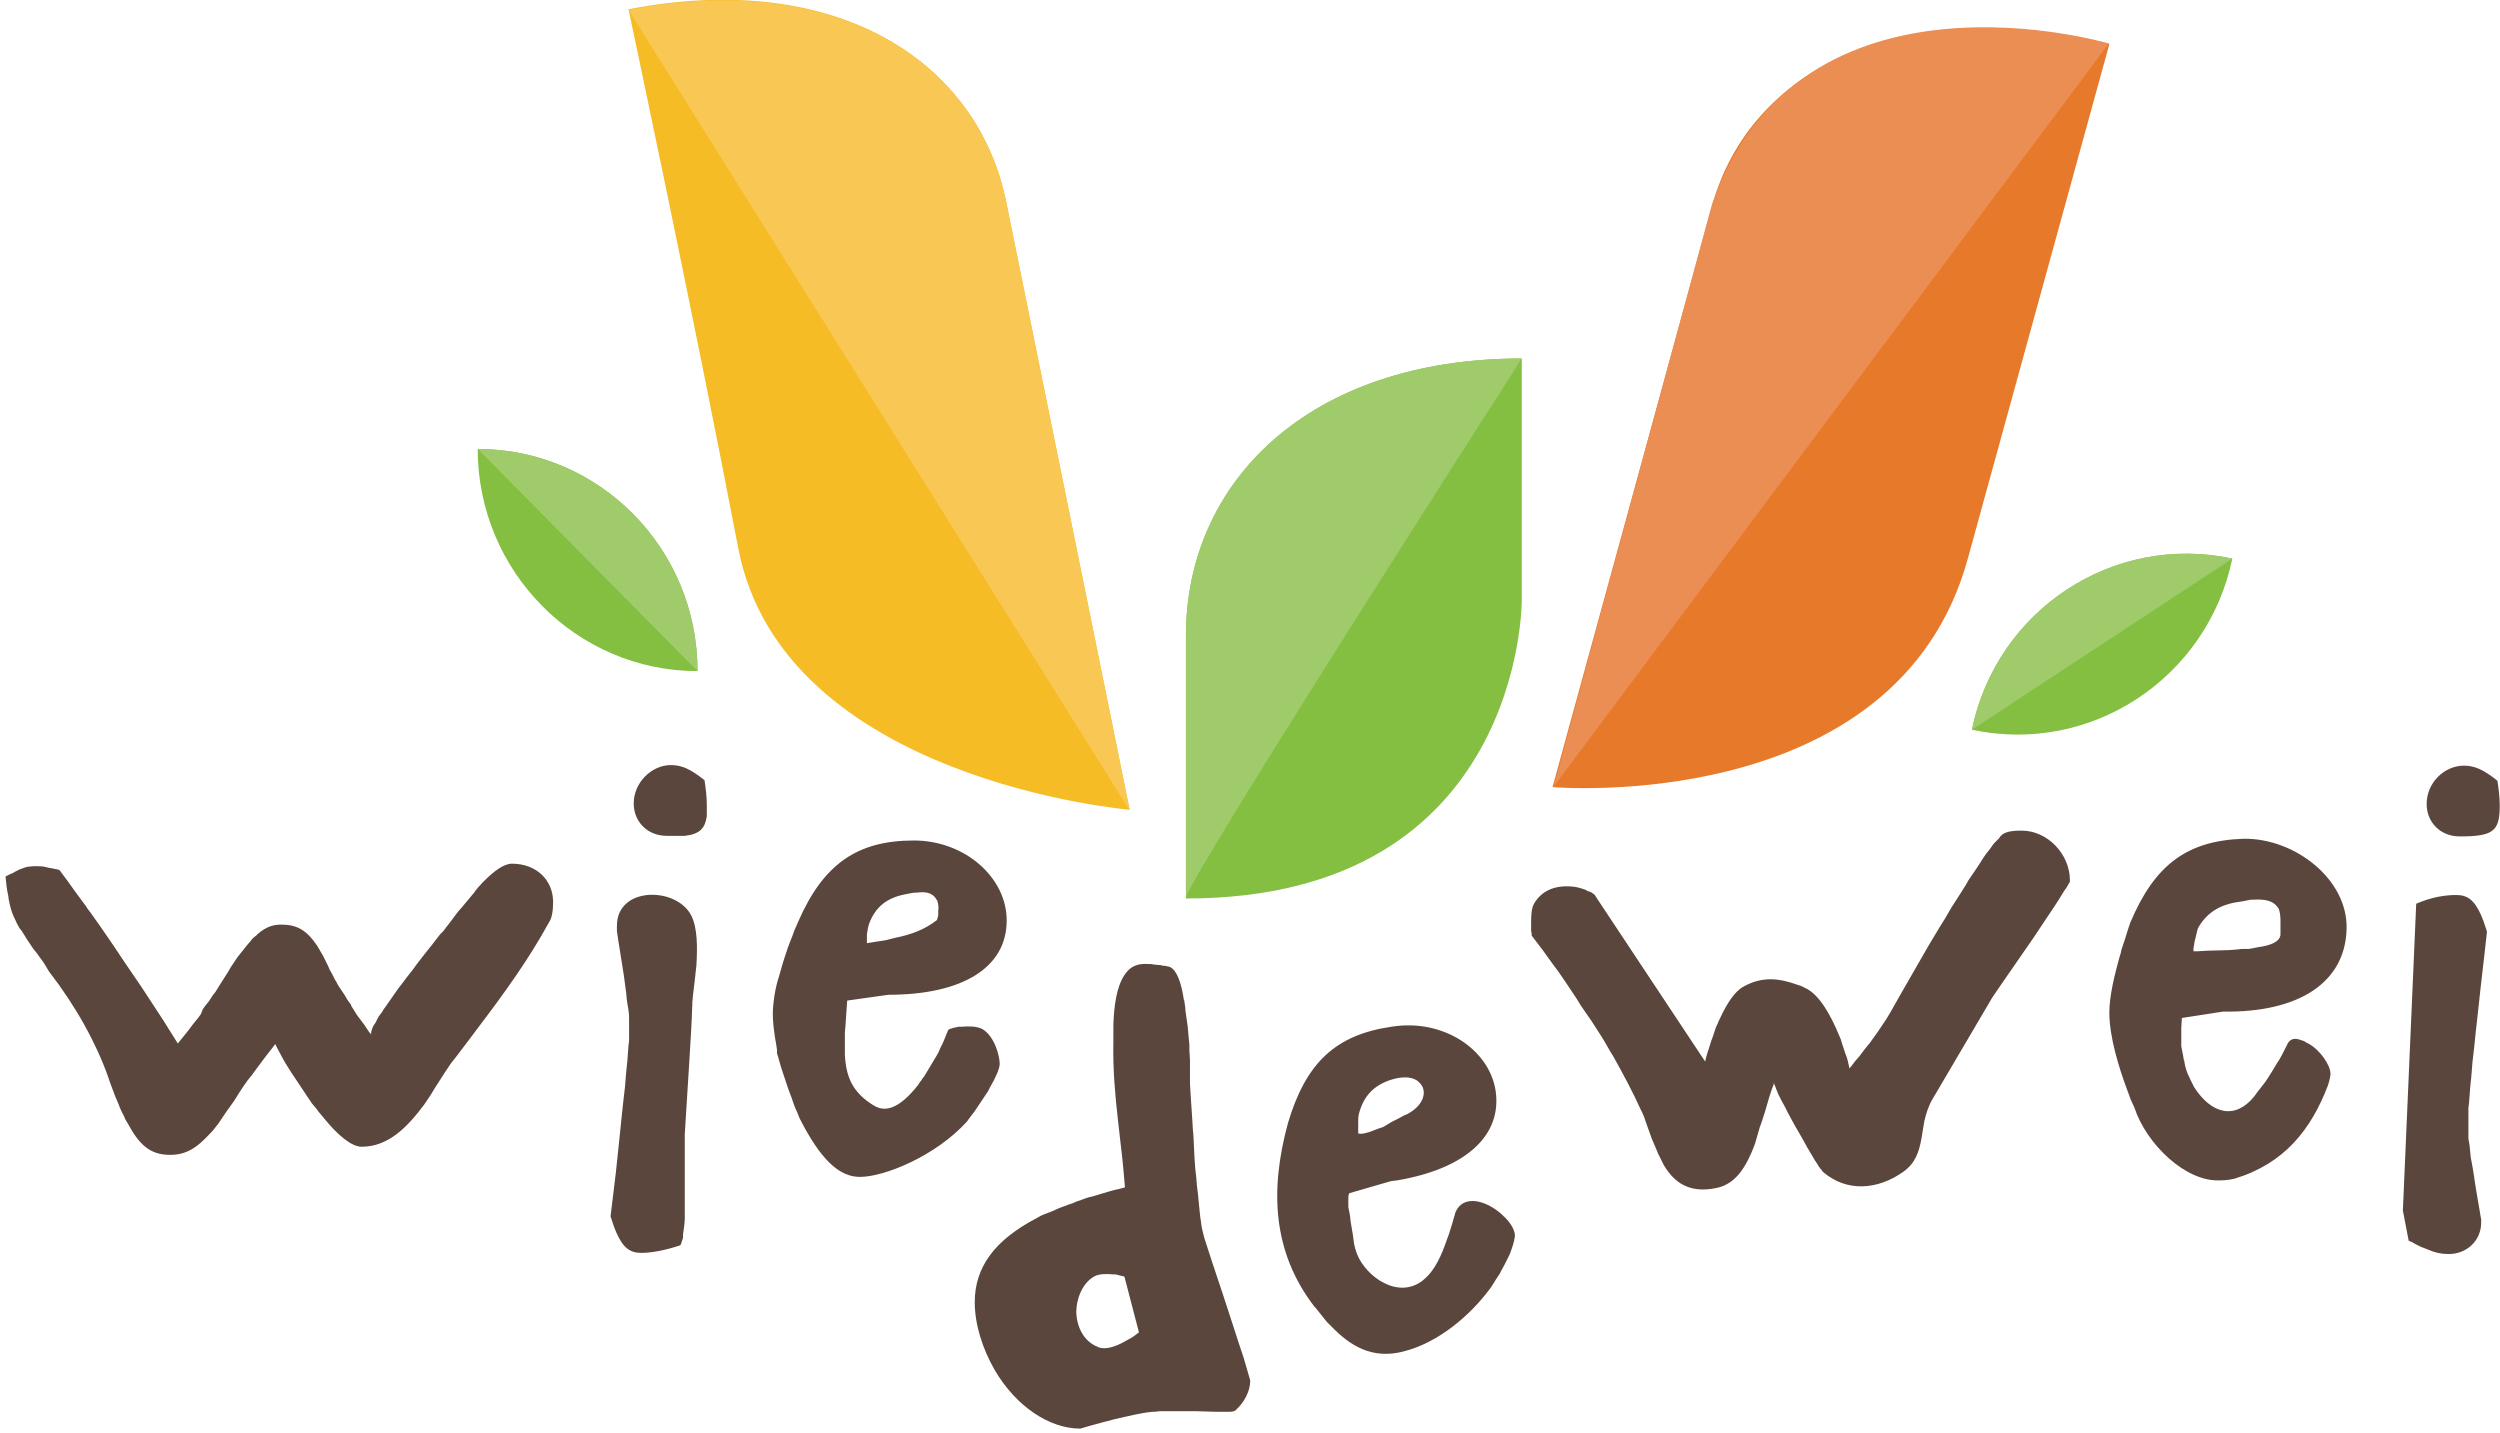 <?xml version="1.0" encoding="utf-8"?>
<!-- Generator: Adobe Illustrator 28.1.0, SVG Export Plug-In . SVG Version: 6.00 Build 0)  -->
<svg version="1.1" id="ORIGINEEL" xmlns="http://www.w3.org/2000/svg" xmlns:xlink="http://www.w3.org/1999/xlink" x="0px" y="0px"
	 viewBox="0 0 431 247" style="enable-background:new 0 0 431 247;" xml:space="preserve">
<style type="text/css">
	.st0{fill:#5A463C;}
	.st1{fill:#84BF41;}
	.st2{fill:#A0CB6B;}
	.st3{fill:#E7792B;}
	.st4{fill:#EB8E53;}
	.st5{fill:#F6BC26;}
	.st6{fill:#F9C754;}
</style>
<g transform="translate(.954)">
	<path class="st0" d="M192.9,168.1c1.2-1.8,2.6-2,4.2-1.9l0.4,0l0.6,0.1l1.1,0.1l0.4,0.1c0.2,0,0.4,0,0.7,0.1
		c1.3,0.1,2.2,2.1,2.7,4.9l0.1,0.6c0,0.1,0,0.2,0.1,0.3l0.1,0.7l0.1,0.7c0,0.1,0,0.2,0,0.3l0.1,0.7l0.1,0.7l0.1,0.7l0.1,0.7l0.1,1.1
		l0.1,1.1l0.1,1l0,1l0.1,1.6l0,1.7l0,1.9l0,0.5l0.2,3.2l0.2,3l0.1,1.7l0.1,1.1l0.1,2.1l0.1,2l0.1,1.4l0.2,1.8l0.1,1.3l0.2,1.6
		l0.1,1.1l0.1,1l0.1,1l0.1,0.9l0.1,0.6l0.1,0.8l0.1,0.5l0.1,0.4l0.1,0.4l0.1,0.4l0.1,0.4l0.1,0.3l0.1,0.3l1.1,3.4l1.9,5.7l1.7,5.2
		l1,3.1l0.9,2.7l1.1,3.8c0,1.8-1,3.8-2.6,5.2c-0.2,0.1-0.5,0.2-1,0.2l-0.4,0c-0.1,0-0.1,0-0.2,0l-0.4,0l-0.5,0l-0.8,0l-3.3-0.1
		l-1.3,0l-0.7,0l-1,0c-0.1,0-0.2,0-0.3,0l-0.7,0l-0.7,0l-0.7,0c-0.1,0-0.2,0-0.3,0l-0.7,0c-0.3,0-0.6,0.1-1,0.1l-0.3,0
		c-2,0.2-4.4,0.8-6.6,1.3l-1.1,0.3l-0.8,0.2l-0.7,0.2l-1.5,0.4l-1.7,0.5c-5.4,0-11.1-3.9-14.7-10c-2.2-3.8-3.5-8-3.5-11.8
		c0-6,3.4-10.7,10.7-14.5l0.7-0.4l0.7-0.3l0.8-0.3c0.5-0.2,1-0.4,1.6-0.7l0.8-0.3c0.3-0.1,0.6-0.2,0.8-0.3l0.9-0.3
		c0.1-0.1,0.3-0.1,0.4-0.2l0.9-0.3c0.2-0.1,0.3-0.1,0.5-0.2l0.9-0.3c0.2,0,0.3-0.1,0.5-0.1l1-0.3c0.3-0.1,0.7-0.2,1-0.3l1-0.3
		l1.1-0.3c0.2,0,0.4-0.1,0.5-0.1l1.1-0.3c-0.2-2.4-0.4-4.7-0.7-7.1l-0.5-4.4c-0.5-4.4-0.9-8.9-0.8-13.4l0-1.5l0-0.8l0-0.8
		C191.1,173.5,191.5,170.2,192.9,168.1L192.9,168.1z M256.9,188.1c1.1,7.7-5.2,13.4-17,15.4l-0.9,0.1l-0.4,0.1l-6.9,2
		c-0.1,0-0.2,0.4-0.2,0.9l0,0.4c0,0.1,0,0.1,0,0.2l0,0.4l0,0.5l0.1,0.5l0.1,0.5l0.1,0.6l0.1,0.9l0.1,0.6l0.2,1.2l0.1,0.6l0.1,0.8
		l0.1,0.7l0.1,0.4l0.1,0.4l0.1,0.3l0.1,0.3c0,0.1,0.1,0.2,0.1,0.3c1.6,4,7.2,7.9,11.4,4.5c2.1-1.7,3.2-4.4,4.1-7l0.3-0.8l0.6-1.9
		l0.2-0.7l0.2-0.7c0-0.1,0.1-0.2,0.1-0.4c1.3-3.5,5.5-2.2,8.1,0.2l0.3,0.3c1,0.9,1.7,2,1.9,3c0.1,0.6-0.2,1.7-0.7,3.1l-0.2,0.5
		c-0.1,0.2-0.2,0.4-0.3,0.6l-0.3,0.6l-0.3,0.6c-0.2,0.3-0.3,0.6-0.5,0.9l-0.3,0.6c-0.1,0.1-0.1,0.2-0.2,0.3l-0.4,0.6
		c-0.4,0.6-0.7,1.2-1.1,1.7c-3.4,4.6-8.9,9.3-14.9,10.8c-5.4,1.4-9.2-1-12.4-4.3l-0.4-0.4l-0.4-0.4l-0.4-0.5l-0.4-0.5l-0.4-0.5
		l-0.4-0.5l-0.4-0.5l-0.2-0.2c-7.1-9.3-7.7-19.9-4.5-31.6c3.1-10.4,8.2-15.2,17.9-16.6C247.7,175.6,255.8,180.8,256.9,188.1
		L256.9,188.1z M195.4,229.7l-2.5-9.6l-0.3-0.1l-0.5-0.1l-0.3-0.1l-0.5-0.1l-0.4,0c-1-0.1-2.3-0.1-3.1,0.3c-2.3,1.2-3.2,4.2-3.2,6.1
		c0,2.3,1.1,5.1,3.7,6.1l0.2,0.1c1.6,0.5,3.6-0.5,5.1-1.4l0.4-0.2l0.3-0.2l0.3-0.2l0.4-0.3L195.4,229.7L195.4,229.7z M118.2,157.8
		c1.1,2.1,1.1,5.5,0.9,8.7l-0.1,0.9l-0.2,1.8l-0.2,1.7l-0.1,0.8c0,0.4-0.1,0.8-0.1,1.1l0,0.3c-0.1,3.2-0.3,6.4-0.5,9.6l-0.4,6.4
		c-0.1,1.1-0.1,2.1-0.2,3.2l-0.2,3.3l0,0.6l0,6.2l0,2.6l0,1.6l0,1.6l0,1.2l0,0.9l-0.1,1.1l-0.1,0.7l-0.1,0.7l0,0.4
		c0,0.1,0,0.1,0,0.2l-0.1,0.3l-0.1,0.3c-0.1,0.4-0.2,0.6-0.3,0.7l0,0c-2.7,0.9-5,1.3-6.7,1.3c-1.9,0-3.1-0.8-4.3-3.5l-0.2-0.5
		c-0.1-0.2-0.1-0.3-0.2-0.5l-0.2-0.6l-0.2-0.6l-0.2-0.6l0.9-7.4l0.6-5.7l0.4-3.9l0.3-2.8l0.3-2.6l0.2-2.5l0.2-1.9l0.1-1.4l0.1-1.3
		l0.1-0.8l0-0.8l0-0.7l0-0.7l0-0.6l0-0.6c0-0.1,0-0.2,0-0.3c0-0.4,0-0.9-0.1-1.5l-0.1-0.6l-0.1-0.6l-0.1-0.7l-0.1-1.1l-0.2-1.5
		l-0.2-1.5l-1-6.3l-0.2-1.4l0-0.3l0-0.2l0-0.2c0,0,0,0,0-0.1C105.3,152.8,115.6,152.8,118.2,157.8L118.2,157.8z M422.5,154.3
		c1.9,0,3.1,0.8,4.3,3.5l0.2,0.5c0.1,0.2,0.1,0.3,0.2,0.5l0.2,0.6l0.2,0.6l0.2,0.6l-0.5,4.5l-0.6,5.2l-0.5,4.6l-0.4,3.6l-0.2,2
		l-0.3,2.6l-0.2,2.5l-0.2,1.9l-0.1,1.4l-0.1,1.3l-0.1,0.8l0,0.8l0,0.7l0,0.7l0,0.6l0,0.6c0,0.1,0,0.2,0,0.3l0,0.2l0,0.4l0,0.5l0,0.5
		l0.1,0.6l0.1,0.6l0.1,1l0.1,1l0.2,1.1l0.2,1.1l0.5,3.3l0.6,3.5l0.2,1.2l0.1,0.5l0,0.3l0,0.2c0,0,0,0.1,0,0.1c0,3-2.4,5.4-5.6,5.4
		c-1.2,0-2.3-0.2-3.9-0.9l-0.5-0.2c-0.1,0-0.2-0.1-0.3-0.1l-0.6-0.3l-0.6-0.3c-0.1-0.1-0.2-0.1-0.3-0.2l-0.7-0.3l-1-5.2l2.3-52.9
		C418.4,154.6,420.7,154.3,422.5,154.3L422.5,154.3z M347.6,143.2c4.4,0,8.3,4,8.3,8.6c0,0,0,0,0,0.1l0,0.1l-0.1,0.2l-0.2,0.3
		l-0.2,0.4l-0.5,0.7l-0.8,1.3l-0.7,1.1l-1.8,2.7l-2,3l-5.6,8.1l-1.5,2.2l-10,17c-0.1,0.2-0.2,0.3-0.3,0.5c-0.7,1.2-1.1,2.5-1.4,3.8
		l-0.1,0.6l-0.1,0.6l-0.2,1.2l-0.1,0.6c-0.4,2.2-1,4.2-3.1,5.7c-4.5,3.2-9.8,3.5-13.8,0.1c0,0-0.1-0.1-0.1-0.1l-0.1-0.1l-0.1-0.2
		l-0.2-0.2l-0.3-0.4l-0.3-0.5l-0.4-0.6l-0.7-1.2l-0.6-1l-0.6-1.1l-0.8-1.4l-0.7-1.2l-0.6-1.1l-0.7-1.3l-0.5-1l-0.5-0.9l-0.3-0.6
		l-0.3-0.6l-0.2-0.5l-0.2-0.5l-0.1-0.3l-0.1-0.2l-0.1-0.2c0-0.1,0-0.3,0-0.3l-0.1,0.4l-0.3,0.8l-0.4,1.2l-0.7,2.4l-0.6,1.9l-0.4,1.1
		l-0.2,0.7l-0.2,0.7l-0.2,0.7l-0.2,0.7c-1.5,4-3.3,6.9-6.6,7.6c-4.7,1-7.3-0.9-9.1-3.9l-0.2-0.4c-0.1-0.1-0.1-0.3-0.2-0.4l-0.2-0.4
		l-0.2-0.4l-0.2-0.4l-0.2-0.5l-0.3-0.7l-0.3-0.7l-0.3-0.7l-1-2.8l-0.3-0.9l-0.3-0.7l-0.2-0.4c0-0.1-0.1-0.1-0.1-0.2
		c-1.3-2.9-3-6.1-4.8-9.3l-0.5-0.8l-0.8-1.4l-0.6-1l-0.9-1.4l-0.9-1.4l-0.9-1.3l-0.9-1.3l-0.8-1.3l-1-1.5l-0.8-1.2l-1.3-1.9
		l-0.9-1.2l-1.8-2.5l-1.9-2.5l0-0.3l-0.1-0.5l0-0.5l0-0.4l0-0.4c0-1.1,0-2.5,0.5-3.4c1.5-2.6,4.2-3.3,7.1-2.9
		c0.6,0.1,1.2,0.3,1.8,0.5l0.3,0.2l0.3,0.1l0.3,0.1l0.3,0.2l0.3,0.2l19.1,28.8l0.2-0.8l0.2-0.7l0.3-0.9l0.3-1l0.3-0.8l0.2-0.6
		l0.2-0.6l0.2-0.6l0.3-0.6c0-0.1,0.1-0.2,0.1-0.3l0.3-0.6c1.1-2.4,2.5-4.6,4-5.4c3.2-1.8,6.1-1.5,9.4-0.3l0.6,0.2l0.6,0.3
		c2.5,1.1,4.5,4.8,5.9,8.2l0.3,0.7l0.2,0.7l0.2,0.6l0.2,0.6l0.2,0.6l0.2,0.5l0.2,0.7l0.2,0.9l0.1,0.4l0.7-0.9
		c0.1-0.1,0.2-0.3,0.3-0.4l0.7-0.8l0.9-1.2l0.9-1.1l0.5-0.7l0.5-0.7l0.5-0.7l0.4-0.6l0.4-0.6l0.4-0.6c0.1-0.1,0.1-0.2,0.2-0.3
		l0.3-0.5c0.1-0.2,0.2-0.3,0.3-0.5l2.5-4.4l2.3-4l1.9-3.3l1.8-3l1-1.6l1.1-1.9l1.1-1.7l1.2-1.9l0.7-1.2l0.9-1.3l0.8-1.2l0.7-1.1
		l0.4-0.6l0.3-0.4l0.4-0.5l0.3-0.4l0.2-0.3l0.3-0.4l0.3-0.3l0.2-0.2l0.2-0.2l0.1-0.1l0.1-0.1C344.3,143.4,345.7,143.2,347.6,143.2
		L347.6,143.2z M403.6,160.1c-0.2,9.2-8.1,14.5-21.3,14.3l-7.1,1.1l-0.1,1.7l0,0.8l0,0.5l0,0.5l0,0.4l0,0.4l0,0.4c0,0.1,0,0.1,0,0.2
		l0.1,0.5l0.1,0.5l0.1,0.5l0.1,0.6c0,0.1,0,0.2,0.1,0.3c0.1,0.8,0.3,1.6,0.6,2.3c0.3,0.7,0.7,1.5,1.1,2.3c3,4.7,7.1,5.7,10.4,1.6
		l0.5-0.7c0.5-0.6,1-1.3,1.4-1.8l0.4-0.6c0.1-0.1,0.1-0.2,0.2-0.3l0.3-0.5c0.1-0.1,0.1-0.2,0.2-0.3l0.3-0.5l0.3-0.5l0.3-0.5l0.4-0.6
		l0.6-1.1l0.4-0.8l0.2-0.4l0.1-0.2l0.1-0.2l0.1-0.2c0.5-0.7,1.1-0.9,2.2-0.5l0.3,0.1l0.3,0.1l0.3,0.2l0.4,0.2
		c2.2,1.2,3.7,3.8,3.8,4.9c0.1,0.5-0.1,1.3-0.4,2.3c-2.9,7.6-7.5,13.5-16.1,16.1c-0.8,0.2-1.7,0.3-2.5,0.3
		c-5.9,0.3-12.7-6.2-14.8-12.6c-0.2-0.4-0.4-0.9-0.6-1.3l-0.4-1.1l-0.3-0.8c-1.4-3.8-3-9-3-13.1c0-2.9,0.9-6.5,1.7-9.4l0.3-1
		c0-0.2,0.1-0.3,0.1-0.5l0.3-0.9l0.4-1.2l0.3-1l0.5-1.5c4.2-10,9.8-14.2,19.6-14.5C394.7,144.5,403.8,151.6,403.6,160.1L403.6,160.1
		z M156.6,144.9c8.7,0,16,6.3,16,13.8c0,8.1-7.6,12.8-20.4,12.8l-7.1,1l-0.2,2.9l-0.1,1.5l-0.1,1.1l0,0.7l0,0.7c0,0.1,0,0.2,0,0.3
		l0,0.6c0,0.3,0,0.6,0,0.9l0,0.6c0.2,4,1.4,6.6,5,8.8c2.4,1.5,4.9-0.3,7.1-2.9l0.3-0.4c0.1-0.1,0.1-0.1,0.2-0.2l0.3-0.5
		c0.1-0.1,0.1-0.2,0.2-0.2l0.3-0.5c0.1-0.1,0.1-0.2,0.2-0.2l0.3-0.5l0.3-0.5l0.3-0.5l0.3-0.5l0.3-0.5l0.3-0.5l0.3-0.5l0.4-0.7
		l0.4-0.9l0.4-0.8l0.5-1.2l0.4-1l0.1-0.1l0.2-0.1l0.3-0.1l0.3-0.1l0.5-0.1l0.4-0.1c0.1,0,0.1,0,0.2,0l0.4,0c1.2-0.1,2.5-0.1,3.5,0.4
		c2.2,1.3,3,4.8,3,6c0,0.8-0.7,2.4-1.7,4.1l-0.3,0.6l-0.4,0.6c-0.1,0.1-0.1,0.2-0.2,0.3l-0.4,0.6l-0.4,0.6c-0.1,0.1-0.1,0.2-0.2,0.3
		l-0.4,0.6l-0.4,0.6l-0.4,0.5L166,193c-0.1,0.1-0.1,0.2-0.2,0.3c-5.4,6-14.3,9.6-18.5,9.6c-3.7,0-6.9-3.2-10.4-10.1l-0.2-0.5
		l-0.2-0.5l-0.4-0.9l-0.3-0.8l-0.3-0.9l-0.2-0.5l-0.4-1.1l-0.3-0.9l-0.3-0.9l-0.3-0.9c0-0.1-0.1-0.2-0.1-0.3l-0.2-0.6l-0.2-0.7
		l-0.2-0.7l-0.2-0.7c0-0.1-0.1-0.2-0.1-0.3L133,181l-0.1-0.7c-0.4-2.2-0.7-4.4-0.6-6.3c0.1-1.4,0.3-3,0.7-4.5l0.2-0.7
		c0-0.1,0.1-0.2,0.1-0.3l0.2-0.7l0.2-0.7l0.2-0.7l0.3-1l0.2-0.6l0.2-0.6l0.3-0.9l0.3-0.8l0.4-1l0.4-1.1l0.7-1.6
		C141,149,146.8,144.9,156.6,144.9L156.6,144.9z M87.3,148.9c4.2,0,7.1,2.8,7.1,6.6c0,1.5-0.2,2.8-0.7,3.5
		c-3.5,6.4-7.7,12.2-12.1,18l-1.5,2l-2.5,3.3l-0.4,0.5l-0.4,0.5l-0.4,0.6l-0.6,0.9l-1.8,2.8l-0.6,1l-0.4,0.6l-0.4,0.6l-0.4,0.6
		c-2.9,3.9-6.2,7.3-10.8,7.3c-1.8,0-4.2-2.1-6.4-4.8l-0.5-0.6l-0.5-0.6c-0.1-0.1-0.2-0.2-0.2-0.3l-0.5-0.6l-0.5-0.6l-0.4-0.6L52,189
		l-0.6-0.9l-0.4-0.6l-0.4-0.6l-0.6-0.9l-0.4-0.6l-0.4-0.6l-0.5-0.8l-0.5-0.8l-0.5-0.9l-0.8-1.5l-0.4-0.8l-1,1.3l-0.7,0.9l-0.6,0.8
		l-0.9,1.2l-0.8,1.1l-0.8,1l-0.7,1l-0.6,0.9l-0.5,0.8l-0.5,0.8l-0.5,0.7l-0.5,0.7l-0.5,0.7l-0.4,0.6c-0.1,0.1-0.1,0.2-0.2,0.3
		l-0.4,0.6c-0.1,0.1-0.1,0.2-0.2,0.3l-0.4,0.5c-0.5,0.7-1.1,1.3-1.6,1.8l-0.4,0.4c-2,2-3.8,2.7-5.9,2.7c-3.1,0-5.1-1.3-7.2-5.2
		l-0.3-0.5l-0.3-0.5c0-0.1-0.1-0.2-0.1-0.3l-0.3-0.6l-0.3-0.6l-0.3-0.7c0-0.1-0.1-0.2-0.1-0.3l-0.3-0.7l-0.3-0.7l-0.3-0.8l-0.3-0.8
		l-0.3-0.8l-0.3-0.9c-2.1-5.9-5.5-12.1-10.2-18.2L6.6,166l-0.8-1.1l-0.5-0.7l-0.5-0.6l-0.4-0.6l-0.4-0.6l-0.4-0.6l-0.3-0.5
		c-0.1-0.1-0.1-0.2-0.2-0.3l-0.3-0.5L2.4,160c-0.3-0.5-0.6-1.1-0.8-1.6L1.4,158c-0.4-0.9-0.6-1.7-0.8-2.7l-0.1-0.5
		c0-0.1,0-0.2,0-0.2l-0.1-0.5l-0.1-0.5L0.2,153l-0.1-0.9l-0.1-1l0.4-0.2l0.4-0.2l0.5-0.2l0.3-0.2l0.4-0.2l0.4-0.2
		c0.6-0.2,1.2-0.5,1.7-0.5c0.7-0.1,1.7-0.1,2.5,0l0.4,0.1l0.4,0.1l0.6,0.1l0.5,0.1l0.5,0.1l0.3,0.1c0.9,1.2,1.8,2.4,2.7,3.7l1.4,1.9
		c0.2,0.3,0.5,0.6,0.7,1l0.6,0.8c0.6,0.8,1.1,1.6,1.7,2.4l2.2,3.2l1.8,2.7l3,4.4l3.8,5.8l2.5,4l1.7-2.1l0.9-1.2l0.9-1.1l0.5-0.7
		L34,174l0.5-0.7l0.5-0.6l0.4-0.6l0.4-0.6l0.4-0.5c0.1-0.2,0.2-0.3,0.3-0.5l0.5-0.8l0.7-1.1l0.7-1.1l0.4-0.7l0.4-0.6l0.4-0.6
		l0.4-0.6l0.4-0.5l0.4-0.5l0.4-0.5c0.4-0.5,0.7-0.9,1-1.2l0.3-0.4c0.2-0.2,0.4-0.4,0.7-0.6l0.3-0.3c1.4-1.2,2.6-1.6,4-1.6
		c2.6,0,4.3,0.8,6.2,3.6l0.3,0.5c0.1,0.2,0.3,0.5,0.4,0.7l0.3,0.5l0.3,0.6l0.3,0.6l0.3,0.6l0.3,0.7l0.4,0.7l0.4,0.8
		c0.1,0.2,0.2,0.4,0.3,0.5l0.3,0.6c0.1,0.1,0.1,0.2,0.2,0.3l0.4,0.6l0.4,0.6c0.1,0.1,0.1,0.2,0.2,0.3l0.4,0.7l0.5,0.7
		c0.1,0.1,0.2,0.2,0.2,0.4l0.5,0.8l0.5,0.8l0.6,0.8l0.6,0.8l0.6,0.9c0.2,0.3,0.4,0.6,0.7,0.9c-0.2-0.2,0-0.8,0.3-1.5l0.2-0.3
		l0.2-0.3c0-0.1,0.1-0.1,0.1-0.2l0.2-0.4l0.2-0.4l0.3-0.4l0.3-0.4l0.3-0.5l0.5-0.7l0.7-1l0.7-1l0.7-1l0.4-0.5l0.9-1.2l1.1-1.4
		l0.8-1.1l1.4-1.8l1.2-1.5l1-1.3l0.4-0.5l0.2-0.2l0.3-0.3l0.3-0.4l1-1.3l1.2-1.6l0.7-0.8l0.5-0.6l0.5-0.6l0.5-0.6l0.5-0.6
		c0.1-0.1,0.2-0.2,0.2-0.3l0.5-0.6c0.2-0.3,0.5-0.5,0.7-0.8l0.5-0.5C84.2,150.2,85.9,148.9,87.3,148.9L87.3,148.9z M238.7,186.2
		c-2.9,1-4.6,2.8-5.4,5.9c-0.1,0.4-0.1,0.9-0.1,1.4l0,0.4l0,0.4l0,0.7l0,0.4c0.5,0.2,1.7-0.1,2.9-0.6l0.5-0.2l0.6-0.2
		c0.1,0,0.2-0.1,0.3-0.1l0.5-0.3l0.5-0.3l0.5-0.3l1-0.5l1.3-0.7l0.1,0c3.3-1.6,3.8-4.3,2.3-5.6C242.9,185.7,241.1,185.4,238.7,186.2
		L238.7,186.2z M385.6,155.4c-3.5,0.4-5.9,1.7-7.5,4.4c-0.2,0.3-0.3,0.8-0.4,1.3l-0.1,0.4l-0.1,0.4l-0.1,0.4l-0.1,0.6l-0.1,0.6
		l0,0.5l0.7,0l1.7-0.1l3.7-0.1l1.3-0.1l0.9-0.1l0.6,0l0.6,0l0.6-0.1l0.5-0.1l0.5-0.1c2.2-0.3,3.7-0.9,3.9-2.1l0-0.2l0-0.4l0-0.5
		l0-0.4l0-0.4c0-0.1,0-0.1,0-0.2l0-0.4c0-0.8-0.1-1.7-0.4-2.2l-0.1-0.1c-0.8-1.2-2.4-1.4-4.1-1.3l-0.5,0l-0.5,0.1L385.6,155.4z
		 M156.6,153.9L156,154l-1,0.2c-3,0.6-5,2.1-6.1,5c-0.2,0.5-0.3,1.3-0.4,1.9l0,0.5l0,0.6l0,0.4l1.9-0.3l1.3-0.2l0.8-0.2l0.8-0.2
		c2.9-0.6,5.1-1.4,7.3-3.1l0-0.1l0.1-0.3l0.1-0.4l0-0.3c0-0.1,0-0.1,0-0.2l0-0.3c0.1-0.6,0-1.3-0.2-1.8l-0.1-0.1
		c-0.7-1.3-2-1.4-3.5-1.2L156.6,153.9z M114.7,131.9c1.8,0,3.3,0.6,5.8,2.6c0.2,1.3,0.4,2.8,0.4,4.3l0,0.5l0,0.4l0,0.4
		c0,0.1,0,0.1,0,0.2l0,0.4c-0.3,2.1-1.2,3.1-3.8,3.4l-0.4,0c-0.1,0-0.1,0-0.2,0l-0.5,0l-0.5,0c-0.1,0-0.2,0-0.3,0l-0.6,0l-0.6,0
		c-3.3,0-5.7-2.4-5.7-5.6C108.3,134.9,111.4,131.9,114.7,131.9L114.7,131.9z"/>
	<path class="st1" d="M203.5,154.9v-45.3c0-26.4,21.1-47.8,57.9-47.8v41.7C261.4,103.6,261.6,154.9,203.5,154.9"/>
	<path class="st2" d="M261.4,61.8c-36.8,0-57.9,21.3-57.9,47.8v45.1C205.1,149.5,261.4,61.8,261.4,61.8"/>
	<path class="st0" d="M423.1,144.2c-3.3,0-5.7-2.4-5.7-5.6c0-3.7,3.1-6.6,6.4-6.6c1.8,0,3.3,0.6,5.8,2.6c0.2,1.3,0.4,2.8,0.4,4.3
		C430,143.3,428.9,144.2,423.1,144.2"/>
	<path class="st3" d="M362.7,7.6c-36.2-9-62.1,4.6-68.5,27.9l-27.5,100.2c0,0,59.4,5.1,71.6-39.4L362.7,7.6z"/>
	<path class="st4" d="M266.9,135.6L362.6,7.5c0,0-53.2-15.8-68.4,27.7L266.9,135.6z"/>
	<path class="st1" d="M81.4,77.4c0,21.1,17,38.3,37.9,38.3C119.3,94.5,102.3,77.4,81.4,77.4"/>
	<path class="st2" d="M81.4,77.4l37.9,38.3C119.3,94.5,102.3,77.4,81.4,77.4"/>
	<path class="st1" d="M383.9,96.3c-4.3,20.7-24.5,33.9-44.9,29.5C343.3,105.1,363.4,91.9,383.9,96.3"/>
	<path class="st2" d="M383.9,96.3l-44.9,29.5C343.3,105.1,363.4,91.9,383.9,96.3"/>
	<path class="st5" d="M107.4,1.6c35.7-6.9,60.1,8.8,65.1,33.1l21.3,104.9c0,0-59.9-5-67.5-45.2C118.6,54.2,107.4,1.6,107.4,1.6"/>
	<path class="st6" d="M190.1,121.4l-17.6-86.6c-4.9-24.3-29.4-40-65.1-33.1l86.4,138L190.1,121.4"/>
</g>
</svg>
